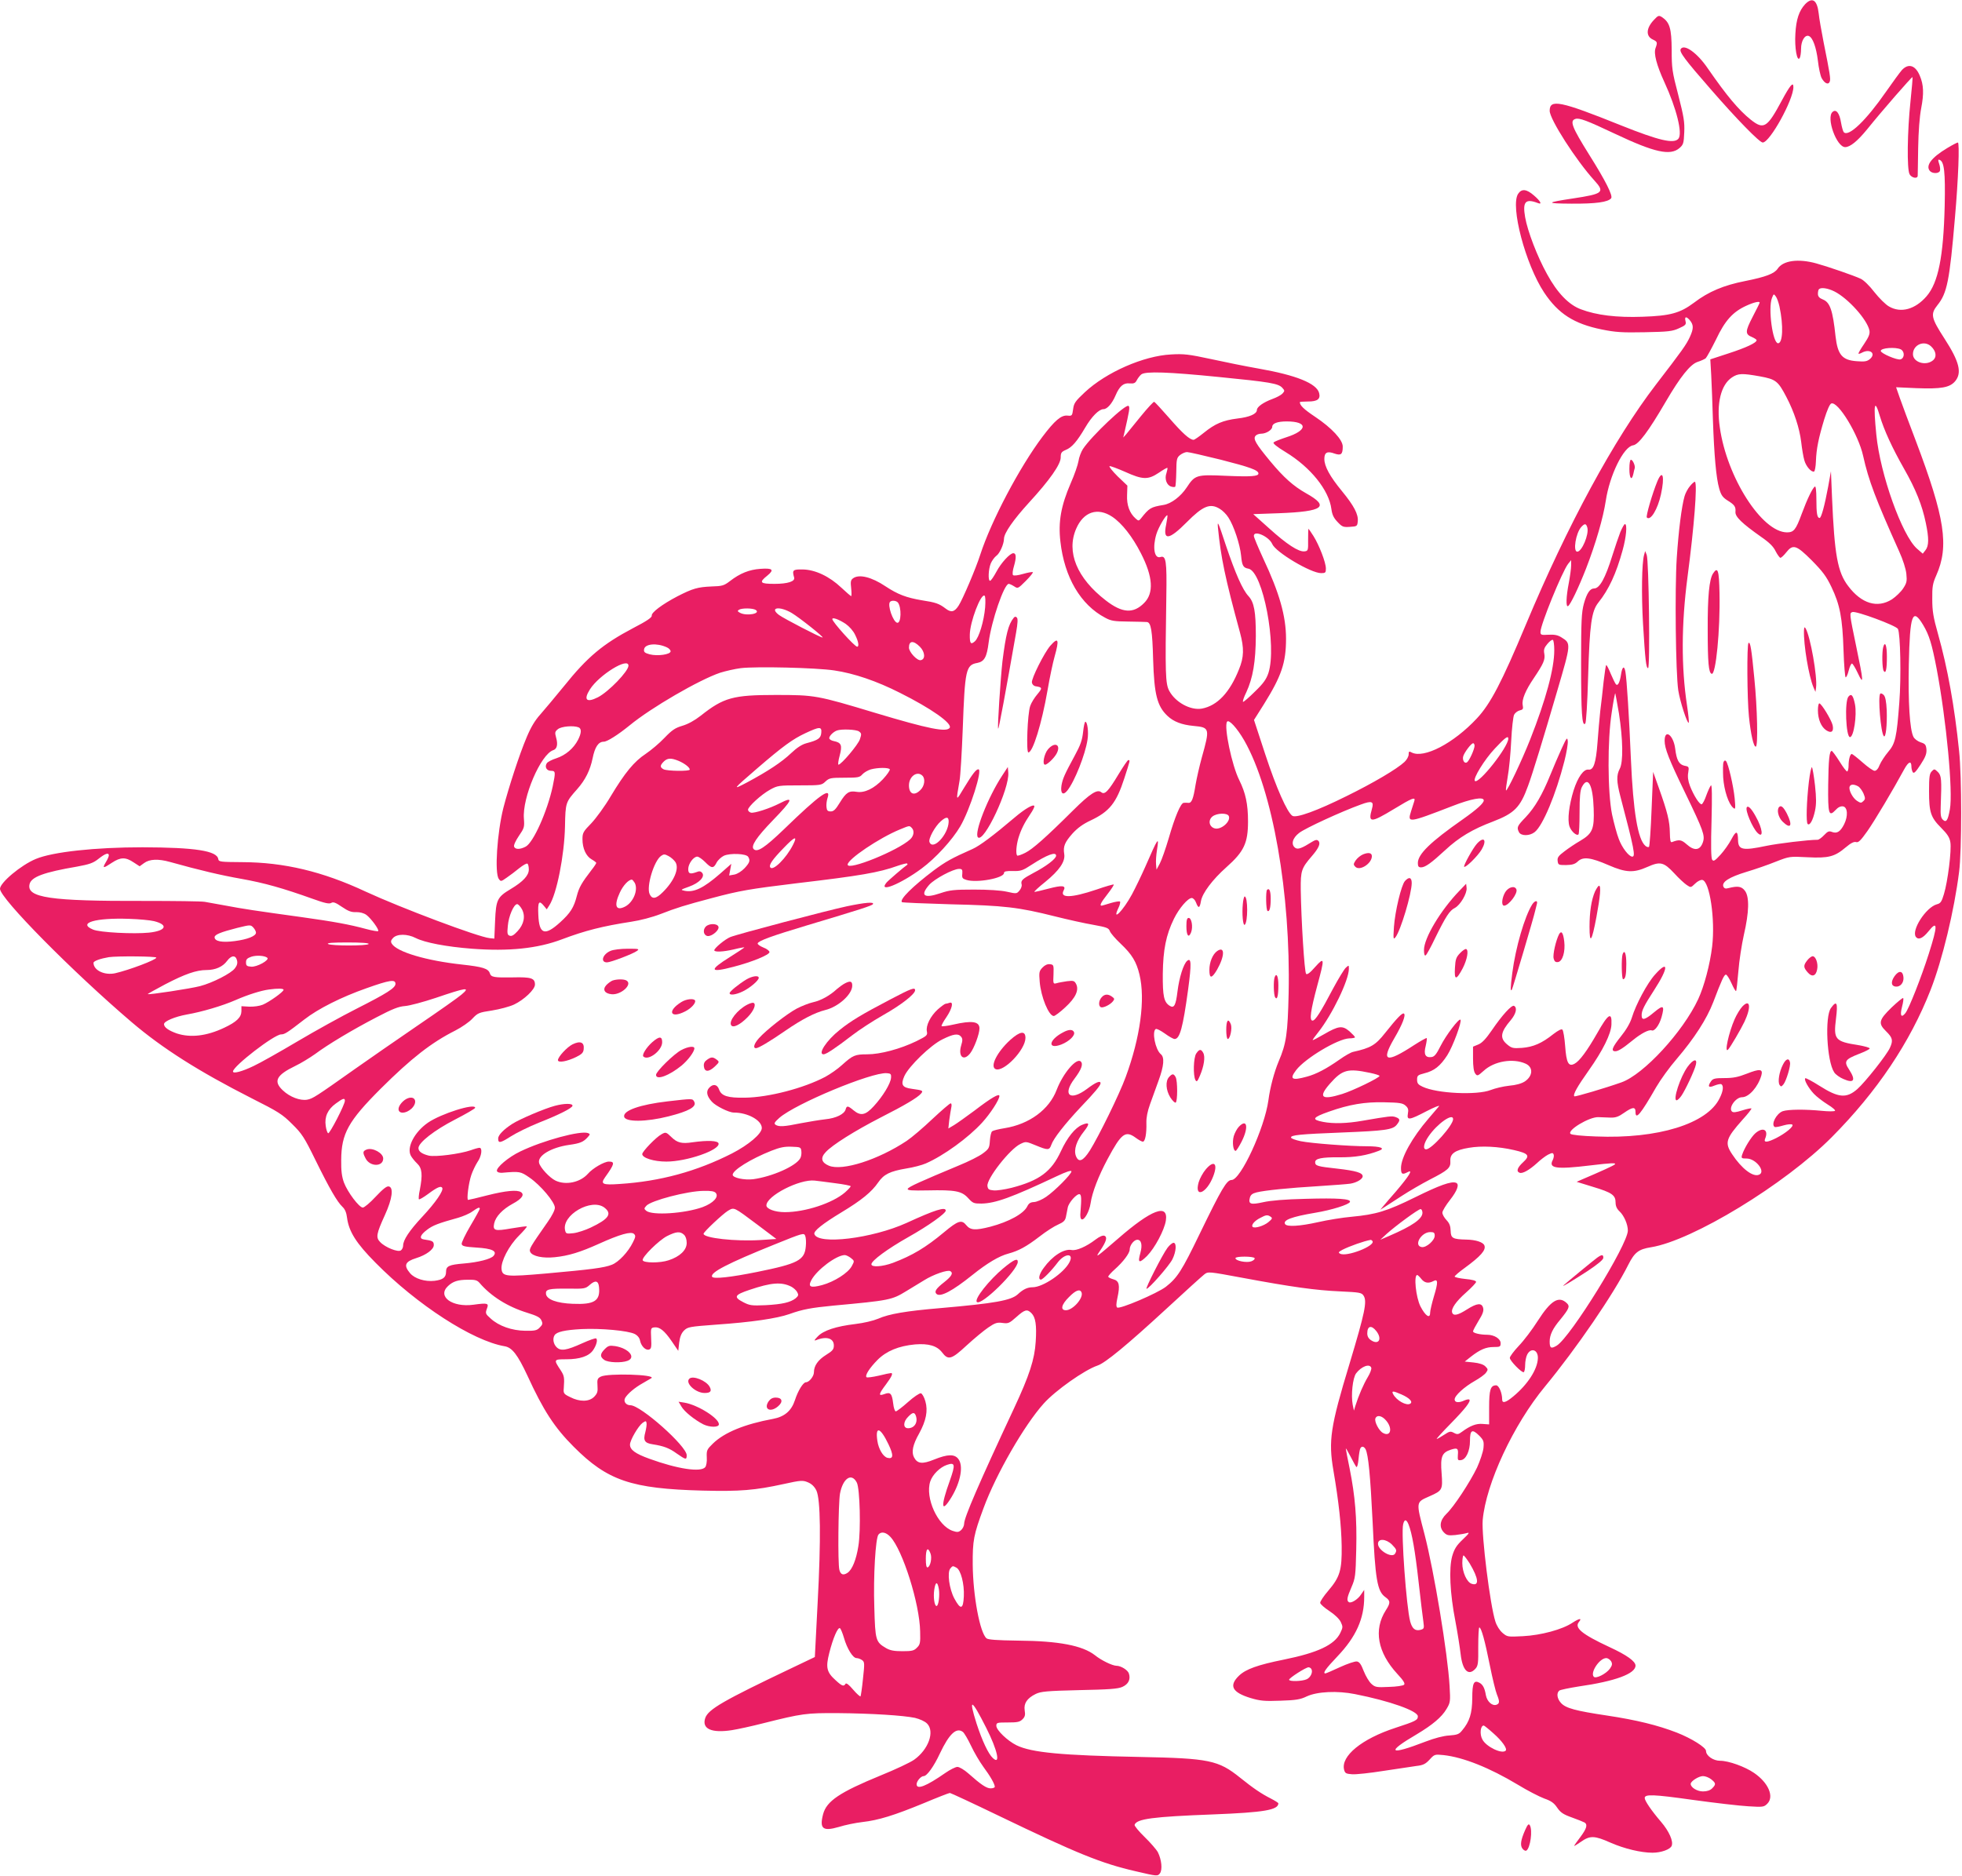 <?xml version="1.0" standalone="no"?>
<!DOCTYPE svg PUBLIC "-//W3C//DTD SVG 20010904//EN"
 "http://www.w3.org/TR/2001/REC-SVG-20010904/DTD/svg10.dtd">
<svg version="1.0" xmlns="http://www.w3.org/2000/svg"
 width="1280pt" height="1224pt" viewBox="0 0 1280 1224"
 preserveAspectRatio="xMidYMid meet">
<g transform="translate(0,1224) scale(0.1,-0.1)"
fill="#e91e63" stroke="none">
<path d="M11777 12213 c-40 -43 -59 -100 -64 -193 -6 -91 11 -186 28 -159 5 8
9 35 9 60 0 53 25 94 51 84 25 -10 48 -72 59 -162 5 -46 16 -96 24 -112 19
-35 44 -47 53 -24 7 17 2 49 -40 258 -14 72 -29 156 -32 188 -10 87 -41 108
-88 60z"/>
<path d="M10790 12110 c-51 -54 -54 -106 -7 -128 30 -14 31 -19 18 -55 -14
-35 7 -113 57 -222 80 -174 120 -336 92 -370 -29 -35 -125 -13 -375 87 -398
160 -465 173 -465 95 0 -55 172 -323 291 -454 71 -78 59 -88 -139 -118 -179
-27 -181 -33 -9 -34 159 -1 237 10 258 35 13 16 -36 114 -143 284 -113 181
-129 222 -90 234 25 8 72 -9 258 -97 258 -122 361 -145 421 -93 25 22 28 31
31 103 3 67 -3 102 -39 243 -40 152 -43 175 -43 295 -1 140 -13 179 -63 213
-21 13 -25 12 -53 -18z"/>
<path d="M10965 11920 c-11 -18 24 -66 198 -265 167 -192 316 -345 337 -345
46 0 200 278 200 362 0 38 -22 11 -75 -87 -96 -179 -118 -193 -202 -127 -80
64 -157 156 -281 335 -69 102 -155 163 -177 127z"/>
<path d="M12408 11783 c-14 -16 -60 -79 -104 -142 -129 -186 -243 -296 -275
-264 -5 5 -13 33 -18 62 -10 63 -32 91 -55 71 -44 -36 25 -230 82 -230 32 0
80 39 143 116 97 121 292 344 296 341 2 -2 -4 -73 -13 -158 -21 -196 -24 -445
-6 -476 13 -24 52 -32 53 -10 0 6 2 89 3 182 2 108 9 203 20 260 18 93 16 152
-9 210 -28 69 -74 84 -117 38z"/>
<path d="M12704 11274 c-102 -61 -143 -114 -114 -149 16 -19 59 -19 66 0 3 8
1 29 -5 46 -8 23 -8 30 2 26 31 -10 39 -78 34 -302 -8 -330 -42 -500 -118
-588 -74 -86 -168 -112 -245 -67 -22 12 -64 54 -95 93 -32 42 -70 79 -90 88
-45 21 -207 77 -289 100 -119 33 -218 19 -253 -35 -22 -32 -77 -53 -212 -80
-138 -27 -239 -69 -333 -141 -91 -68 -154 -86 -337 -92 -167 -6 -300 10 -402
49 -78 29 -153 106 -220 229 -64 115 -127 280 -143 371 -18 102 2 124 83 93
30 -12 18 12 -25 49 -49 43 -81 46 -104 11 -52 -80 48 -460 170 -644 92 -138
194 -204 376 -241 90 -18 131 -21 280 -18 155 3 181 6 224 26 43 19 48 25 42
47 -7 29 4 32 26 8 28 -32 28 -56 3 -111 -24 -52 -49 -87 -222 -312 -272 -354
-577 -917 -848 -1565 -158 -378 -231 -518 -320 -613 -152 -163 -346 -264 -426
-222 -16 9 -19 7 -19 -13 0 -13 -12 -35 -27 -49 -49 -46 -203 -137 -378 -223
-193 -96 -327 -144 -353 -129 -34 21 -105 181 -177 400 l-74 226 65 103 c114
183 144 270 144 427 0 147 -43 299 -149 524 -33 72 -61 138 -61 147 0 40 99
-4 120 -53 23 -54 252 -190 319 -190 28 0 31 3 31 30 0 40 -44 153 -81 212
-17 27 -32 48 -33 48 -1 0 -2 -33 -2 -72 1 -71 0 -73 -24 -76 -38 -4 -115 46
-230 150 l-104 93 169 6 c289 11 332 43 176 130 -83 47 -146 103 -234 209 -95
115 -113 146 -96 166 6 8 23 14 38 14 31 0 71 25 71 45 0 22 34 35 94 35 141
0 139 -59 -4 -104 -39 -13 -75 -27 -81 -33 -6 -6 20 -28 78 -63 163 -99 283
-248 299 -372 5 -37 15 -58 40 -84 30 -32 37 -35 81 -32 46 3 48 4 51 36 5 45
-25 102 -103 197 -79 96 -115 162 -115 210 0 43 19 53 67 35 42 -14 53 -5 53
46 0 44 -71 121 -180 194 -75 50 -100 75 -100 96 0 2 24 4 54 4 61 0 82 16 72
55 -16 63 -150 117 -396 160 -80 14 -219 42 -310 62 -144 31 -177 35 -260 30
-179 -9 -423 -116 -563 -247 -62 -58 -71 -71 -76 -110 -6 -43 -7 -45 -37 -42
-41 4 -83 -32 -163 -138 -149 -198 -334 -548 -406 -770 -29 -91 -115 -292
-141 -332 -27 -42 -49 -47 -85 -19 -42 32 -64 40 -156 54 -100 17 -156 38
-236 91 -91 61 -173 81 -212 52 -15 -11 -17 -22 -12 -65 3 -28 3 -51 0 -51 -3
0 -32 25 -64 55 -78 74 -171 118 -253 119 -64 1 -69 -4 -55 -53 7 -25 -42 -41
-128 -41 -95 0 -103 9 -48 53 48 39 37 51 -44 45 -73 -5 -133 -29 -199 -80
-39 -30 -51 -33 -120 -35 -91 -4 -122 -13 -222 -64 -101 -53 -171 -106 -168
-126 2 -12 -31 -35 -122 -82 -197 -104 -297 -187 -451 -379 -57 -70 -126 -152
-153 -183 -36 -40 -62 -83 -90 -150 -48 -113 -117 -326 -152 -461 -41 -164
-58 -425 -30 -463 13 -19 15 -18 52 8 22 15 59 43 82 62 24 19 48 33 53 29 5
-3 9 -20 9 -38 0 -39 -37 -79 -119 -128 -87 -52 -95 -70 -101 -206 l-5 -117
-30 3 c-74 7 -581 198 -810 304 -280 131 -532 191 -804 192 -143 1 -154 2
-157 20 -8 54 -150 76 -494 77 -309 0 -586 -30 -696 -76 -97 -40 -234 -155
-234 -195 0 -62 472 -540 860 -871 201 -171 436 -320 780 -495 175 -88 202
-105 266 -169 64 -63 79 -86 152 -235 92 -187 142 -273 176 -305 17 -16 26
-38 30 -71 12 -91 60 -167 186 -294 271 -275 635 -510 842 -545 49 -8 85 -55
149 -192 103 -225 176 -338 301 -463 221 -222 376 -275 843 -287 244 -6 341 2
528 43 113 25 125 25 158 11 24 -10 42 -27 55 -53 27 -57 31 -312 8 -738 l-18
-349 -155 -74 c-443 -211 -540 -267 -560 -324 -24 -71 41 -100 175 -79 38 6
130 26 204 45 255 64 280 67 485 66 222 -2 427 -15 504 -31 32 -8 64 -22 79
-37 52 -52 9 -170 -84 -236 -25 -18 -123 -64 -219 -103 -268 -110 -352 -167
-375 -252 -25 -96 -2 -114 102 -84 41 13 110 27 153 32 107 12 209 44 401 123
88 37 165 67 171 67 5 0 149 -67 319 -149 511 -246 667 -310 893 -362 141 -33
143 -33 158 -14 18 24 11 90 -13 138 -9 17 -48 62 -86 99 -38 37 -68 73 -66
80 13 39 118 53 513 68 332 13 424 29 425 72 0 4 -23 18 -50 32 -61 31 -113
66 -200 136 -142 114 -201 126 -655 135 -507 10 -704 28 -803 76 -59 29 -132
99 -132 127 0 21 5 22 75 22 63 0 78 3 96 21 16 16 19 28 14 58 -7 45 15 79
72 107 33 16 71 20 283 25 195 4 253 8 282 21 40 18 55 49 43 87 -7 23 -52 51
-82 51 -27 1 -98 35 -140 69 -81 63 -236 93 -500 95 -141 2 -196 6 -207 15
-43 36 -88 276 -90 481 -1 159 6 194 71 370 82 222 266 541 392 681 77 86 266
219 351 248 50 16 195 136 450 371 122 113 234 214 247 224 25 19 26 19 252
-23 317 -59 474 -81 634 -88 128 -6 140 -8 153 -28 24 -37 9 -109 -92 -445
-125 -411 -138 -502 -105 -695 35 -204 52 -362 54 -494 2 -157 -11 -202 -88
-292 -30 -35 -54 -71 -52 -79 1 -8 28 -32 60 -53 35 -23 64 -51 74 -71 15 -32
14 -36 -3 -72 -38 -78 -147 -129 -369 -174 -169 -34 -247 -62 -291 -104 -69
-66 -46 -110 76 -147 61 -18 89 -21 193 -17 101 3 131 8 172 28 69 32 200 38
315 15 228 -45 410 -110 410 -145 0 -25 -15 -32 -146 -75 -221 -72 -358 -185
-335 -274 6 -23 13 -26 52 -29 25 -2 117 8 205 22 87 13 184 28 214 32 45 5
60 13 87 42 31 34 33 35 91 29 128 -14 299 -82 484 -193 62 -38 140 -78 172
-90 46 -16 65 -30 85 -60 22 -32 40 -44 96 -64 39 -14 76 -29 83 -33 21 -14
13 -40 -28 -95 -22 -29 -40 -54 -40 -57 0 -3 20 10 45 27 58 41 88 40 191 -6
91 -40 200 -66 275 -66 57 0 116 22 125 45 12 30 -17 95 -69 156 -62 72 -107
138 -107 156 0 26 56 24 312 -12 145 -20 308 -39 364 -42 96 -6 102 -5 124 17
46 46 7 137 -87 201 -58 40 -165 79 -221 79 -45 0 -92 33 -92 64 0 23 -94 82
-191 120 -124 48 -262 82 -454 111 -207 31 -270 48 -301 82 -26 28 -31 65 -11
81 6 5 64 17 127 27 238 34 370 83 370 136 0 28 -57 69 -170 121 -180 84 -231
126 -199 164 22 27 3 24 -42 -5 -65 -44 -205 -82 -324 -88 -98 -5 -101 -5
-132 21 -19 16 -38 46 -47 74 -35 108 -91 560 -83 662 21 238 200 623 407 873
203 246 447 602 543 794 41 81 67 101 148 114 270 43 874 411 1179 718 296
298 511 619 645 961 77 197 154 517 186 770 18 138 18 625 0 790 -30 292 -75
541 -138 765 -30 106 -37 147 -37 225 -1 82 3 103 26 155 85 191 57 375 -134
880 -44 116 -91 241 -104 279 l-24 69 133 -6 c162 -6 217 4 252 45 46 55 28
128 -69 278 -88 136 -93 160 -46 219 63 78 79 160 114 571 22 250 31 490 19
490 -5 0 -36 -16 -69 -36z m-736 -936 c89 -45 213 -183 228 -254 4 -23 -3 -41
-35 -89 -22 -32 -39 -61 -36 -63 2 -2 12 1 23 7 53 28 94 -7 50 -43 -19 -15
-34 -17 -86 -13 -94 7 -123 42 -137 162 -18 170 -36 221 -81 240 -25 10 -34
20 -34 38 0 13 3 27 7 30 13 13 57 7 101 -15z m-359 -97 c27 -126 22 -241 -9
-241 -35 0 -66 228 -40 295 11 28 12 29 25 11 8 -10 18 -39 24 -65z m-129 24
c0 -3 -21 -45 -46 -93 -49 -95 -50 -113 -3 -132 16 -7 29 -16 29 -20 0 -17
-69 -49 -183 -86 l-119 -39 6 -105 c3 -58 8 -188 11 -290 8 -229 21 -379 41
-448 12 -42 22 -57 53 -77 47 -29 56 -41 53 -76 -2 -31 41 -73 167 -162 54
-37 81 -64 95 -94 12 -23 26 -42 31 -43 6 0 23 16 38 35 44 56 66 49 167 -52
71 -72 95 -104 128 -173 56 -117 72 -202 79 -412 3 -98 10 -178 14 -178 5 0
14 20 20 45 6 25 16 45 21 45 5 0 22 -28 38 -62 40 -86 38 -56 -10 173 -45
217 -45 218 -25 225 23 9 285 -88 297 -110 16 -30 22 -314 9 -481 -17 -226
-26 -268 -73 -322 -21 -25 -46 -63 -55 -84 -9 -25 -22 -39 -33 -39 -10 0 -45
25 -79 55 -34 30 -66 55 -70 55 -11 0 -21 -36 -21 -77 0 -17 -4 -34 -8 -37 -5
-3 -27 26 -51 65 -24 38 -47 69 -51 69 -15 0 -21 -58 -23 -224 -2 -187 4 -209
48 -162 16 18 33 26 48 24 31 -4 35 -63 8 -117 -25 -49 -47 -62 -79 -50 -20 8
-28 4 -52 -21 -15 -16 -34 -30 -42 -30 -61 0 -259 -24 -336 -40 -152 -32 -181
-26 -183 35 -1 65 -12 68 -43 9 -16 -31 -49 -77 -72 -102 -36 -39 -45 -45 -54
-32 -7 10 -9 92 -4 255 4 158 3 237 -4 230 -5 -5 -19 -35 -30 -65 -10 -30 -24
-56 -30 -58 -14 -4 -53 58 -77 120 -12 32 -16 60 -11 87 6 37 4 39 -24 44 -36
8 -52 36 -61 111 -11 89 -69 133 -69 52 0 -50 28 -122 134 -340 119 -246 130
-278 116 -321 -18 -55 -56 -60 -107 -14 -34 30 -48 32 -95 14 -10 -4 -13 10
-14 62 -1 74 -15 132 -72 292 l-37 104 -10 -241 c-5 -132 -13 -244 -17 -248
-4 -4 -15 -1 -23 6 -50 41 -80 223 -95 565 -12 284 -27 522 -36 572 -8 43 -21
33 -29 -21 -8 -51 -21 -75 -33 -61 -5 6 -20 36 -33 67 -13 32 -26 58 -30 58
-3 0 -10 -48 -17 -107 -6 -60 -16 -146 -22 -193 -5 -47 -13 -139 -18 -206 -10
-134 -26 -181 -59 -176 -31 4 -69 -48 -97 -136 -30 -98 -41 -191 -27 -234 11
-33 47 -65 59 -53 4 4 7 68 7 143 0 102 4 144 15 166 39 76 72 16 77 -139 5
-135 -7 -164 -88 -212 -30 -17 -76 -48 -102 -68 -40 -30 -48 -41 -45 -63 3
-26 6 -27 55 -27 41 1 58 6 77 24 34 32 84 26 201 -25 113 -49 163 -51 253
-11 83 37 106 32 175 -42 29 -32 66 -66 81 -76 27 -18 27 -18 55 9 16 16 37
26 47 24 48 -9 85 -259 64 -434 -14 -117 -52 -260 -91 -344 -99 -213 -356
-492 -501 -543 -98 -35 -303 -96 -307 -91 -11 10 19 63 94 169 92 130 146 239
148 300 4 86 -21 71 -94 -59 -64 -112 -114 -180 -146 -197 -40 -22 -54 4 -62
115 -4 53 -12 101 -18 107 -6 6 -26 -4 -59 -29 -75 -60 -131 -84 -204 -90 -60
-4 -68 -2 -98 23 -49 41 -43 80 25 159 33 40 43 79 21 92 -15 9 -78 -60 -146
-160 -38 -55 -63 -82 -88 -92 l-34 -14 0 -78 c0 -51 5 -85 14 -97 13 -18 16
-18 55 17 69 64 192 84 274 47 51 -23 48 -80 -5 -116 -22 -14 -57 -24 -103
-28 -38 -4 -92 -17 -120 -28 -89 -35 -352 -23 -445 22 -28 13 -35 22 -35 45 0
27 4 31 47 42 65 16 104 47 150 118 36 56 97 220 86 232 -10 10 -94 -101 -129
-170 -28 -56 -41 -72 -61 -74 -39 -5 -51 18 -37 72 6 26 9 49 7 52 -3 2 -39
-18 -81 -45 -185 -121 -220 -110 -131 43 54 92 77 153 63 162 -11 6 -44 -28
-122 -126 -63 -80 -93 -98 -209 -124 -15 -3 -55 -26 -90 -51 -84 -59 -152 -95
-213 -111 -98 -27 -114 -16 -69 43 59 77 271 204 346 207 21 0 38 4 38 7 0 4
-16 21 -36 39 -46 39 -70 37 -168 -20 -38 -22 -70 -39 -72 -37 -2 1 15 25 37
52 90 114 199 339 199 413 0 25 0 25 -20 7 -11 -10 -48 -71 -82 -134 -82 -156
-117 -211 -135 -211 -22 0 -13 65 31 229 49 180 48 190 -14 121 -33 -38 -52
-52 -59 -45 -11 11 -32 351 -35 550 -1 123 4 139 73 219 45 52 58 83 42 99 -9
9 -19 7 -39 -5 -68 -43 -93 -52 -110 -42 -32 21 -21 65 24 99 40 31 277 140
402 185 73 27 87 21 72 -30 -26 -91 -7 -91 143 0 120 73 143 82 134 53 -3 -10
-13 -40 -21 -66 -25 -79 -21 -79 269 33 123 48 205 63 205 37 0 -18 -44 -58
-136 -123 -213 -149 -294 -228 -294 -286 0 -22 5 -28 21 -28 27 0 66 28 157
112 90 84 179 137 312 187 140 54 178 92 229 233 29 78 99 307 191 622 90 307
90 307 28 346 -25 16 -46 20 -86 18 -48 -3 -52 -1 -52 19 0 46 141 392 180
443 l20 25 0 -35 c0 -19 -7 -70 -15 -113 -18 -92 -20 -161 -5 -152 16 10 68
119 117 244 64 165 112 332 129 443 25 167 116 353 178 362 36 5 99 89 214
286 94 161 159 242 206 258 22 7 46 18 54 24 7 7 37 62 67 122 59 125 110 181
198 221 50 23 87 31 87 20z m1118 -285 c34 -32 39 -70 12 -92 -47 -38 -130
-12 -130 41 0 61 73 93 118 51z m-197 -20 c26 -14 25 -57 -2 -65 -21 -7 -129
39 -129 55 0 20 97 27 131 10z m-4450 -180 c334 -33 389 -42 415 -71 16 -18
16 -20 1 -37 -9 -10 -39 -26 -67 -36 -57 -21 -100 -51 -100 -71 0 -26 -48 -47
-127 -56 -95 -12 -146 -34 -219 -93 -31 -25 -61 -46 -67 -46 -25 0 -71 41
-158 141 -50 57 -94 105 -99 107 -4 2 -43 -40 -87 -94 -43 -53 -86 -106 -96
-118 l-19 -21 6 25 c35 153 38 172 29 181 -17 17 -242 -196 -298 -281 -12 -19
-26 -55 -29 -79 -4 -24 -26 -89 -51 -145 -63 -146 -82 -251 -67 -380 26 -233
132 -413 292 -497 38 -21 60 -24 150 -25 58 -1 113 -2 122 -3 27 -2 36 -55 41
-246 7 -227 26 -303 94 -367 39 -37 93 -58 170 -65 106 -10 107 -15 53 -208
-15 -55 -33 -134 -40 -175 -15 -95 -26 -122 -48 -119 -9 1 -23 1 -30 0 -19 -2
-56 -88 -97 -230 -20 -68 -46 -142 -58 -165 l-22 -41 -3 35 c-2 20 1 61 6 93
15 94 8 84 -78 -113 -23 -52 -61 -131 -85 -176 -58 -107 -133 -183 -89 -90 10
19 14 39 11 43 -4 3 -31 -1 -61 -10 -29 -9 -56 -17 -59 -17 -15 0 -5 20 38 75
25 32 43 60 41 63 -3 2 -53 -12 -113 -33 -163 -55 -241 -57 -214 -6 18 33 -8
36 -99 12 -44 -12 -85 -21 -91 -21 -6 0 25 29 70 65 92 75 132 133 124 182 -8
50 3 76 54 134 34 37 69 62 118 85 123 58 168 114 220 275 39 121 39 119 26
119 -5 0 -33 -42 -64 -93 -66 -110 -90 -135 -112 -117 -26 22 -72 -7 -184
-118 -179 -178 -264 -253 -312 -277 -26 -13 -49 -21 -53 -18 -10 11 -6 66 8
114 17 56 39 99 78 157 16 23 28 47 26 52 -5 15 -62 -18 -130 -76 -138 -117
-226 -183 -273 -204 -138 -61 -176 -83 -252 -139 -139 -105 -226 -191 -209
-208 3 -3 146 -9 318 -14 349 -8 443 -19 681 -79 84 -21 196 -46 250 -55 87
-16 100 -20 108 -42 5 -13 36 -49 70 -81 74 -70 103 -118 123 -202 39 -162 5
-410 -90 -668 -41 -113 -177 -389 -234 -480 -45 -70 -73 -81 -91 -35 -15 40 4
99 52 159 41 52 37 64 -11 44 -46 -19 -97 -82 -139 -173 -61 -132 -140 -191
-321 -238 -44 -11 -97 -19 -117 -17 -32 3 -38 7 -41 29 -6 47 147 242 215 274
35 17 37 17 100 -9 80 -33 89 -33 102 4 14 41 87 134 190 244 93 97 131 143
131 157 0 20 -31 7 -89 -37 -110 -82 -162 -40 -81 67 45 60 58 95 41 112 -27
27 -115 -75 -157 -184 -49 -130 -179 -225 -340 -251 -38 -6 -74 -15 -81 -20
-7 -5 -13 -33 -15 -61 -3 -47 -6 -54 -45 -83 -23 -18 -95 -54 -159 -80 -249
-104 -328 -139 -332 -152 -3 -10 25 -12 130 -10 180 4 222 -4 264 -50 31 -34
37 -36 87 -36 92 2 195 39 490 178 63 30 97 41 97 32 0 -18 -108 -127 -165
-166 -26 -18 -61 -33 -79 -34 -23 -1 -34 -8 -44 -28 -23 -48 -120 -101 -241
-133 -98 -25 -130 -23 -157 10 -30 38 -54 30 -145 -46 -120 -100 -207 -152
-334 -200 -68 -25 -140 -30 -140 -9 0 23 104 100 242 178 130 73 243 154 243
172 0 27 -70 5 -255 -80 -225 -102 -579 -145 -602 -73 -7 19 53 67 177 142
131 79 197 133 240 196 36 52 76 72 183 90 45 7 102 22 127 33 115 50 277 167
368 267 53 58 112 149 112 173 0 19 -51 -10 -162 -95 -54 -40 -114 -83 -134
-95 l-37 -22 6 55 c4 30 10 66 13 81 4 17 2 28 -4 28 -6 0 -59 -46 -119 -102
-60 -57 -135 -121 -168 -143 -187 -124 -420 -198 -507 -162 -50 21 -57 51 -21
89 43 47 190 139 357 225 160 81 243 131 265 157 16 19 11 21 -61 31 -62 8
-73 27 -48 83 29 64 172 203 249 240 71 35 102 40 121 17 10 -12 11 -24 1 -56
-22 -73 15 -107 58 -53 26 33 61 127 61 163 0 46 -49 53 -171 25 -39 -9 -73
-13 -76 -10 -3 3 11 29 31 58 38 56 49 105 20 94 -9 -3 -20 -6 -25 -6 -5 0
-28 -17 -51 -37 -48 -44 -79 -106 -71 -144 5 -25 0 -29 -68 -63 -105 -51 -236
-86 -321 -86 -80 0 -94 -6 -164 -69 -28 -26 -77 -60 -110 -78 -140 -74 -369
-134 -524 -136 -112 -2 -154 11 -169 54 -12 34 -40 38 -65 10 -21 -23 -15 -54
18 -90 25 -28 111 -71 143 -71 92 0 183 -51 183 -101 0 -37 -86 -110 -195
-166 -230 -117 -468 -182 -732 -199 -112 -8 -127 -1 -96 43 63 88 66 103 25
103 -30 0 -105 -43 -137 -80 -50 -56 -144 -76 -211 -44 -38 18 -99 84 -107
115 -12 47 78 101 196 118 72 10 93 19 121 50 17 19 17 21 2 27 -48 18 -293
-48 -442 -120 -76 -36 -159 -106 -152 -128 3 -8 17 -12 34 -11 115 10 120 9
178 -31 73 -50 166 -161 166 -197 0 -16 -19 -53 -45 -90 -120 -172 -125 -180
-115 -200 15 -27 82 -41 159 -33 90 9 167 33 287 87 139 63 212 83 230 65 12
-11 11 -20 -7 -55 -30 -62 -93 -129 -137 -146 -49 -20 -137 -31 -427 -57 -263
-23 -288 -21 -293 29 -5 50 48 152 113 217 31 31 54 58 52 61 -3 2 -48 -4
-101 -13 -108 -19 -122 -15 -112 33 10 45 55 92 121 128 60 32 79 60 53 76
-25 16 -99 9 -218 -21 -65 -17 -122 -30 -126 -30 -11 0 3 111 21 163 9 26 27
64 40 84 27 38 34 93 13 93 -7 0 -33 -7 -57 -16 -70 -24 -230 -45 -274 -35
-44 11 -67 27 -67 49 0 36 104 117 238 186 72 37 132 72 132 77 0 32 -222 -38
-308 -97 -88 -61 -140 -161 -112 -215 7 -13 25 -36 41 -51 33 -31 37 -73 18
-172 -7 -31 -9 -59 -6 -62 3 -3 29 12 59 34 60 45 85 55 93 41 11 -17 -43 -96
-130 -189 -85 -91 -125 -152 -125 -188 0 -11 -6 -25 -14 -31 -18 -15 -103 19
-136 54 -29 30 -25 53 31 176 49 107 58 181 25 187 -13 3 -39 -18 -85 -67 -36
-39 -74 -71 -84 -71 -24 0 -99 100 -123 163 -14 39 -19 76 -18 147 1 173 46
254 258 466 200 199 331 301 486 379 41 21 92 56 112 78 35 37 42 40 128 53
50 8 114 25 144 39 65 31 136 98 136 130 0 42 -24 50 -144 47 -122 -2 -142 1
-150 26 -10 32 -47 43 -184 58 -230 25 -423 82 -456 136 -8 13 -6 22 8 37 26
28 93 28 148 0 59 -30 199 -57 368 -70 238 -18 426 1 585 61 153 58 270 87
452 115 60 9 137 29 194 51 100 39 157 57 335 104 180 48 245 59 549 96 416
49 539 70 661 114 32 11 60 18 62 15 3 -3 3 -6 1 -8 -20 -13 -127 -105 -136
-117 -56 -69 91 -10 229 92 91 67 201 187 253 276 63 108 147 372 118 372 -15
0 -37 -28 -93 -120 -55 -92 -54 -94 -30 45 6 33 15 186 21 340 14 384 20 416
95 429 46 9 62 38 74 134 18 140 101 382 131 382 5 0 21 -7 35 -16 24 -16 25
-16 76 35 28 28 49 54 46 57 -3 3 -32 -2 -63 -11 -34 -10 -61 -13 -66 -8 -5 5
-3 30 7 62 15 53 14 81 -5 81 -22 0 -80 -63 -110 -120 -18 -33 -36 -60 -42
-60 -14 0 -11 76 5 114 8 18 24 40 36 49 22 15 49 75 50 111 0 37 61 124 162
235 137 149 208 251 208 296 0 30 5 37 33 49 40 16 74 56 127 146 42 72 90
120 119 120 24 0 56 36 79 90 26 61 52 83 93 78 27 -2 36 2 46 22 7 13 20 30
29 37 28 21 175 16 505 -17z m3531 4 c104 -19 118 -31 172 -134 51 -97 86
-204 97 -295 5 -44 14 -97 20 -117 10 -40 46 -81 64 -75 5 2 11 33 12 68 3 81
17 149 54 272 19 61 36 100 46 104 44 17 178 -204 208 -342 36 -162 82 -282
235 -623 25 -55 44 -115 47 -147 5 -48 2 -60 -21 -95 -15 -23 -48 -54 -73 -71
-95 -60 -199 -28 -285 86 -70 91 -90 205 -106 580 l-7 170 -18 -100 c-23 -124
-45 -205 -56 -205 -16 0 -21 30 -21 121 0 59 -4 88 -10 84 -15 -10 -49 -79
-86 -179 -38 -104 -52 -120 -96 -120 -163 1 -392 358 -438 685 -23 156 7 278
79 326 41 27 65 28 183 7z m782 -259 c28 -93 81 -208 157 -342 77 -135 119
-239 143 -356 21 -100 20 -149 -2 -177 l-18 -23 -38 33 c-97 86 -240 485 -265
744 -20 201 -12 240 23 121z m-4299 -285 c188 -48 245 -68 245 -90 0 -18 -46
-22 -210 -15 -195 9 -204 6 -258 -76 -39 -59 -101 -106 -151 -114 -84 -14 -93
-19 -149 -90 -13 -15 -15 -15 -34 2 -39 35 -58 87 -55 152 l2 62 -64 61 c-34
34 -58 64 -52 66 5 2 51 -15 101 -37 115 -52 150 -53 220 -6 29 20 54 34 56
32 2 -2 -1 -17 -6 -34 -14 -37 1 -79 30 -88 12 -4 24 -4 27 -1 3 3 6 46 7 96
1 84 3 93 25 111 13 10 33 19 45 19 12 0 112 -23 221 -50z m-8 -320 c18 -10
44 -36 57 -57 35 -53 76 -176 83 -250 6 -65 14 -78 48 -84 94 -18 187 -506
130 -681 -14 -41 -33 -68 -87 -120 -38 -38 -73 -68 -78 -68 -5 0 4 29 21 63
43 93 61 199 62 367 0 158 -11 220 -48 260 -39 42 -85 147 -147 330 -51 155
-57 168 -52 115 19 -193 46 -325 144 -684 27 -101 26 -159 -7 -239 -60 -151
-141 -237 -242 -256 -74 -13 -173 41 -213 116 -25 47 -27 111 -19 614 4 235
-2 271 -39 259 -39 -12 -52 62 -26 149 13 44 64 131 72 123 2 -2 -2 -29 -8
-60 -23 -107 18 -102 134 15 106 107 153 126 215 88z m-701 -52 c64 -43 132
-130 187 -238 79 -153 86 -261 21 -325 -70 -71 -143 -66 -250 17 -188 145
-259 316 -193 468 48 111 140 141 235 78z m3100 -72 c11 -44 -36 -156 -66
-156 -29 0 -10 121 26 161 23 25 32 24 40 -5z m-3929 -520 c-8 -90 -40 -197
-67 -221 -27 -24 -34 -14 -33 44 1 83 72 269 96 254 6 -3 7 -35 4 -77z m-569
32 c24 -31 22 -135 -4 -132 -27 3 -67 118 -47 137 11 11 40 8 51 -5z m-928
-48 c37 -24 -59 -42 -102 -19 -17 9 -18 13 -7 20 19 12 90 11 109 -1z m235
-20 c49 -29 214 -160 201 -160 -14 0 -253 124 -284 147 -65 49 3 60 83 13z
m7382 -79 c39 -66 56 -120 88 -287 63 -335 107 -798 86 -915 -13 -73 -24 -90
-47 -67 -12 12 -15 32 -13 84 7 180 5 202 -18 226 -22 21 -24 22 -40 5 -15
-15 -18 -36 -18 -130 0 -138 11 -171 79 -239 41 -41 55 -63 60 -94 9 -50 -17
-258 -42 -339 -15 -50 -22 -60 -46 -66 -72 -20 -170 -173 -136 -214 17 -20 45
-7 80 36 62 78 63 42 3 -146 -48 -151 -130 -360 -153 -387 -27 -33 -36 -15
-21 43 7 27 11 53 7 56 -3 3 -37 -25 -76 -62 -83 -81 -88 -103 -36 -154 43
-42 48 -60 26 -108 -20 -46 -162 -225 -213 -270 -71 -62 -123 -57 -246 21 -47
30 -89 52 -93 50 -12 -7 20 -64 56 -102 17 -18 57 -49 89 -69 33 -20 54 -39
48 -42 -6 -4 -43 -4 -83 0 -110 11 -221 10 -257 -2 -42 -15 -79 -87 -53 -103
5 -3 30 2 57 10 28 8 53 10 58 5 11 -11 -42 -55 -104 -87 -58 -29 -84 -32 -74
-6 25 58 -11 81 -62 38 -28 -24 -74 -99 -88 -143 -6 -21 -3 -23 30 -23 61 0
128 -88 80 -106 -40 -16 -113 41 -174 133 -51 76 -42 103 68 227 34 37 60 70
57 73 -2 2 -29 -3 -60 -13 -41 -13 -59 -15 -67 -7 -24 24 25 93 66 93 45 0
104 67 126 142 12 43 -10 45 -94 12 -56 -22 -88 -29 -145 -29 -61 0 -76 -3
-88 -19 -26 -36 -18 -47 21 -30 20 8 40 12 45 9 16 -10 12 -46 -11 -91 -80
-167 -403 -267 -808 -250 -90 3 -159 10 -165 17 -24 23 122 111 181 109 21 -1
57 -2 80 -3 33 -1 53 6 88 31 56 39 75 41 75 6 0 -55 33 -16 135 162 28 48 87
130 133 183 116 136 196 260 239 371 55 145 71 180 83 180 6 0 22 -25 36 -56
14 -31 27 -54 30 -51 3 2 9 60 15 128 5 68 22 176 36 239 34 147 37 247 7 287
-22 29 -46 33 -106 18 -21 -6 -29 -3 -35 10 -11 30 38 61 149 95 57 17 144 47
193 67 90 35 90 35 207 29 137 -7 177 3 250 65 33 28 54 38 67 34 15 -5 30 10
74 72 49 70 168 270 240 403 28 51 47 58 47 17 0 -12 4 -28 9 -36 7 -11 19 1
51 50 32 49 40 71 38 99 -3 30 -8 37 -38 46 -20 7 -40 22 -47 36 -24 48 -35
227 -30 473 7 327 24 373 94 256z m-7030 8 c24 -17 50 -46 62 -72 22 -44 27
-77 13 -77 -16 0 -162 162 -162 180 0 14 43 -2 87 -31z m4623 -172 c0 -121
-55 -323 -157 -582 -55 -139 -151 -341 -158 -333 -2 2 3 42 11 88 9 47 19 153
23 235 4 83 13 160 19 171 6 12 23 25 36 28 22 5 25 10 20 35 -7 35 18 96 74
178 61 91 74 119 67 157 -5 26 -1 39 20 64 15 18 31 30 36 26 5 -3 9 -33 9
-67z m-4139 23 c34 -34 38 -82 6 -88 -23 -5 -77 53 -77 82 0 46 29 48 71 6z
m-1651 -4 c14 -6 25 -18 25 -26 0 -21 -85 -33 -136 -20 -33 9 -40 15 -37 33 5
36 83 43 148 13z m-250 -120 c0 -36 -129 -170 -199 -206 -75 -38 -96 -17 -52
52 60 94 251 212 251 154z m1343 -31 c129 -19 276 -69 428 -146 202 -101 342
-199 325 -228 -20 -31 -136 -8 -486 97 -381 115 -394 117 -650 117 -278 0
-339 -17 -488 -135 -41 -32 -83 -55 -120 -66 -47 -14 -67 -27 -117 -79 -33
-35 -88 -81 -122 -104 -76 -50 -136 -123 -228 -276 -38 -65 -96 -144 -127
-177 -53 -54 -58 -63 -58 -104 0 -60 23 -111 60 -132 16 -9 30 -20 30 -23 0
-3 -13 -24 -30 -45 -66 -86 -82 -114 -97 -171 -19 -75 -42 -111 -108 -171
-101 -92 -138 -80 -143 48 -4 86 4 99 37 58 l18 -22 16 25 c49 74 99 328 103
517 3 156 4 157 80 243 53 60 84 123 100 200 15 75 38 109 73 109 22 0 93 45
168 106 142 117 455 298 591 344 35 11 96 25 135 30 100 12 491 3 610 -15z
m5119 -281 c26 -168 29 -317 5 -361 -22 -42 -21 -83 4 -179 91 -346 100 -394
78 -394 -22 0 -67 58 -88 115 -13 33 -32 105 -44 160 -29 143 -31 485 -2 667
10 70 21 126 23 124 1 -2 12 -62 24 -132z m-2444 -177 c185 -325 303 -998 289
-1649 -6 -264 -15 -327 -65 -444 -29 -69 -56 -170 -67 -254 -25 -182 -181
-520 -240 -520 -32 0 -65 -56 -209 -353 -116 -240 -145 -285 -220 -344 -56
-43 -304 -149 -318 -135 -7 7 -6 26 2 63 18 82 12 111 -27 121 -18 5 -33 13
-33 17 0 5 19 27 43 48 55 49 97 105 97 129 0 28 28 64 50 64 26 0 34 -34 20
-85 -19 -67 -9 -72 43 -21 51 52 113 168 123 231 17 114 -94 72 -311 -117
-146 -126 -154 -132 -117 -78 40 59 48 88 27 96 -10 4 -32 -5 -58 -25 -60 -46
-125 -74 -156 -68 -50 10 -126 -39 -182 -117 -30 -40 -38 -76 -18 -76 12 0 69
58 108 110 47 63 110 65 78 3 -36 -70 -173 -163 -240 -163 -34 0 -63 -14 -97
-46 -44 -40 -149 -59 -504 -90 -225 -19 -336 -38 -406 -69 -34 -14 -93 -28
-150 -35 -126 -15 -209 -42 -246 -82 -23 -24 -25 -29 -9 -23 67 27 115 12 115
-35 0 -25 -8 -35 -50 -61 -53 -33 -80 -71 -80 -114 0 -26 -31 -65 -52 -65 -18
0 -52 -55 -72 -117 -23 -70 -68 -108 -143 -122 -184 -34 -317 -88 -392 -161
-39 -38 -42 -44 -40 -90 2 -28 -3 -55 -10 -64 -29 -35 -181 -12 -365 55 -91
33 -126 58 -126 92 0 29 54 121 82 142 21 14 23 14 26 -1 2 -9 -2 -36 -8 -60
-15 -54 -5 -71 49 -79 71 -11 108 -25 156 -60 59 -41 65 -43 65 -11 0 59 -300
326 -367 326 -29 0 -47 24 -35 47 16 28 63 68 117 98 28 16 52 30 55 32 30 24
-284 33 -330 10 -22 -11 -25 -18 -22 -60 3 -39 -1 -50 -22 -72 -33 -33 -94
-34 -156 -2 -42 20 -45 25 -42 57 5 73 3 82 -20 118 -47 71 -47 72 37 72 87 0
147 20 174 59 22 32 32 69 20 77 -5 3 -45 -11 -89 -31 -106 -48 -142 -53 -169
-26 -21 21 -27 56 -13 78 14 22 66 34 176 40 127 6 303 -10 347 -32 19 -10 32
-26 35 -45 8 -36 38 -65 60 -56 13 5 15 18 12 74 -3 64 -2 67 20 70 34 5 66
-20 114 -90 l43 -63 6 54 c5 38 14 61 32 79 24 23 35 25 209 38 231 16 395 40
478 69 86 31 142 41 285 55 370 34 383 37 478 95 31 19 83 51 115 70 60 38
155 71 172 60 20 -12 9 -33 -39 -71 -54 -42 -67 -62 -52 -77 24 -24 103 17
236 124 95 76 173 123 235 139 66 18 116 45 202 111 42 33 97 68 121 78 36 16
46 26 51 50 3 17 9 45 12 61 6 33 60 93 78 87 11 -4 12 -30 5 -116 -3 -28 0
-45 8 -48 18 -6 50 52 58 105 10 70 51 177 111 289 90 168 116 188 184 138 19
-14 39 -25 46 -25 15 0 25 53 23 122 -1 35 7 76 24 123 14 39 39 108 56 155
35 96 39 151 14 171 -36 30 -59 148 -33 164 6 4 32 -10 59 -29 27 -20 56 -36
64 -36 34 0 54 73 88 321 23 171 21 212 -6 189 -24 -20 -52 -110 -63 -199 -11
-91 -22 -112 -50 -95 -39 24 -47 63 -46 209 2 157 21 254 73 360 34 69 91 135
116 135 9 0 22 -13 28 -30 15 -40 24 -38 32 10 9 52 75 140 166 221 115 102
141 158 141 299 0 114 -16 186 -57 269 -48 95 -101 348 -80 381 11 19 66 -41
113 -123z m-4344 87 c21 -8 20 -37 -3 -82 -29 -56 -81 -100 -141 -120 -29 -9
-58 -24 -63 -33 -15 -24 -1 -49 28 -49 30 0 30 -8 11 -101 -35 -163 -127 -369
-177 -394 -36 -19 -68 -19 -75 0 -4 9 10 39 31 70 35 51 37 57 33 112 -12 137
110 422 192 448 24 8 31 37 18 82 -9 33 -8 39 12 55 22 18 100 25 134 12z
m1584 -36 c-3 -36 -21 -48 -97 -68 -30 -8 -62 -29 -100 -65 -62 -59 -152 -118
-286 -190 -101 -53 -97 -49 65 91 168 145 232 191 313 229 94 44 109 45 105 3z
m246 9 c17 -12 17 -18 6 -51 -11 -35 -122 -166 -140 -166 -4 0 -1 27 8 59 18
68 11 85 -38 95 -17 3 -30 12 -30 19 0 15 26 41 50 50 30 11 126 7 144 -6z
m4236 -47 c0 -55 -194 -300 -218 -276 -14 15 63 140 130 211 67 72 88 87 88
65z m-220 -47 c-1 -24 -35 -99 -50 -108 -16 -10 -31 15 -24 40 8 26 52 85 65
85 5 0 9 -8 9 -17z m-5193 -98 c40 -17 73 -43 73 -57 0 -12 -148 -10 -171 2
-24 13 -24 25 1 50 24 24 48 25 97 5z m1378 -55 c3 -5 -17 -35 -45 -65 -58
-61 -120 -91 -172 -82 -49 8 -68 -4 -108 -69 -28 -46 -41 -59 -60 -59 -20 0
-26 6 -28 28 -2 16 1 41 6 57 28 80 -49 26 -283 -201 -127 -122 -175 -153
-198 -130 -20 20 18 77 125 188 130 134 140 160 45 111 -66 -34 -166 -66 -188
-61 -10 3 -19 11 -19 19 0 20 86 99 144 131 49 27 56 28 193 28 137 0 143 1
168 25 25 23 34 25 125 25 88 0 99 2 116 22 11 12 35 26 54 32 47 13 117 13
125 1z m213 -42 c20 -20 14 -67 -13 -93 -40 -41 -75 -27 -75 30 0 59 54 97 88
63z m6104 -69 c11 -6 26 -27 35 -46 13 -32 13 -38 -1 -51 -13 -13 -18 -13 -41
2 -29 19 -56 72 -48 93 6 16 27 17 55 2z m-4105 -195 c13 -35 -50 -90 -91 -80
-37 9 -47 53 -16 78 29 23 98 25 107 2z m-1828 -37 c-3 -84 -103 -190 -125
-132 -9 21 36 103 74 136 36 32 52 30 51 -4z m-241 -39 c19 -19 14 -53 -10
-75 -80 -74 -408 -207 -408 -165 0 35 206 174 340 229 65 27 63 26 78 11z
m-774 -110 c-44 -88 -132 -175 -149 -148 -10 16 14 51 89 128 71 74 91 81 60
20z m-4464 -70 c0 -7 -9 -28 -20 -45 -24 -41 -17 -41 40 -3 56 37 89 38 141 3
l40 -26 29 21 c35 26 92 29 170 7 193 -54 334 -87 465 -110 151 -27 271 -61
464 -130 80 -29 109 -35 122 -27 13 8 28 3 70 -26 41 -28 63 -36 93 -34 25 0
49 -6 66 -18 30 -22 86 -98 77 -106 -3 -3 -38 3 -79 14 -107 29 -210 48 -418
77 -305 42 -390 55 -495 75 -55 10 -118 21 -139 25 -22 4 -200 6 -396 6 -614
-2 -769 21 -747 110 12 47 93 77 310 114 81 15 105 23 140 51 44 35 67 42 67
22z m3696 -43 c27 -41 -7 -123 -82 -197 -44 -44 -70 -48 -86 -12 -22 48 28
216 75 249 17 12 24 12 48 -1 16 -8 36 -26 45 -39z m475 34 c15 -24 10 -38
-23 -74 -20 -21 -47 -38 -67 -42 l-34 -6 7 38 7 38 -75 -66 c-106 -92 -168
-122 -229 -110 -29 6 -28 7 28 27 67 24 106 65 86 90 -9 11 -19 13 -37 5 -42
-15 -54 -11 -54 20 0 34 34 81 59 81 9 0 32 -16 51 -35 42 -43 55 -44 75 -4 9
17 31 37 48 45 40 18 145 14 158 -7z m2009 7 c0 -20 -66 -70 -147 -112 -73
-39 -85 -50 -78 -75 3 -9 -3 -27 -13 -39 -19 -23 -20 -23 -83 -9 -40 9 -121
14 -214 14 -132 0 -159 -3 -221 -24 -107 -36 -133 -15 -72 55 35 39 156 104
195 104 20 0 23 -5 21 -32 -3 -27 1 -32 27 -40 69 -21 245 12 245 45 0 11 14
14 58 13 52 -1 64 3 122 41 102 66 160 87 160 59z m-2749 -177 c24 -46 -9
-127 -63 -155 -61 -31 -74 6 -34 92 21 46 57 84 78 84 4 0 12 -10 19 -21z
m-736 -172 c24 -45 14 -98 -29 -144 -24 -26 -38 -34 -51 -29 -15 5 -17 15 -12
64 5 63 39 142 61 142 7 0 21 -15 31 -33z m-2400 -78 c96 -24 79 -63 -33 -75
-100 -10 -321 1 -365 20 -103 43 15 78 236 70 65 -2 138 -9 162 -15z m665 -75
c0 -22 -54 -44 -138 -55 -82 -11 -132 -2 -132 25 0 17 38 33 148 61 86 21 87
21 105 2 9 -10 17 -25 17 -33z m735 -74 c-8 -13 -245 -13 -265 0 -10 7 32 10
128 10 93 0 141 -4 137 -10z m-661 -90 c16 -15 -69 -62 -106 -58 -28 2 -33 7
-33 28 0 20 7 27 35 37 35 11 87 7 104 -7z m-724 1 c0 -14 -177 -81 -269 -102
-69 -15 -141 19 -141 68 0 12 46 28 100 37 53 8 310 6 310 -3z m526 -17 c5
-18 1 -34 -13 -52 -23 -33 -147 -96 -228 -117 -61 -16 -335 -58 -341 -52 -2 1
50 30 114 64 129 67 203 93 269 93 58 0 106 21 134 59 28 38 56 40 65 5z
m1034 -154 c0 -27 -56 -62 -255 -163 -93 -47 -267 -143 -385 -213 -118 -70
-246 -142 -285 -160 -77 -37 -135 -52 -135 -36 0 34 269 242 314 242 23 0 40
11 151 97 91 71 243 147 405 204 152 54 190 60 190 29z m-730 -39 c0 -13 -91
-78 -135 -97 -22 -9 -59 -14 -89 -13 l-51 3 0 -33 c-1 -40 -32 -70 -113 -108
-114 -54 -219 -66 -308 -37 -54 19 -84 40 -84 61 0 19 72 49 150 63 97 17 230
56 317 94 80 35 165 62 218 69 58 8 95 7 95 -2z m1160 -32 c-19 -17 -147 -107
-285 -201 -137 -94 -321 -221 -407 -282 -260 -184 -277 -195 -314 -202 -45 -8
-113 17 -159 61 -63 59 -43 99 81 159 38 18 96 54 130 78 83 62 243 158 401
240 105 55 144 70 185 73 29 2 119 26 200 53 203 69 230 73 168 21z m5928
-510 c34 -7 62 -16 62 -20 0 -12 -173 -96 -244 -118 -135 -42 -158 -22 -80 67
81 92 116 102 262 71z m-3125 -33 c-3 -37 -53 -120 -113 -185 -54 -59 -85 -65
-132 -26 -36 30 -44 31 -51 6 -8 -31 -62 -58 -133 -65 -36 -4 -108 -16 -161
-26 -107 -22 -141 -24 -163 -10 -12 9 -8 16 24 45 104 92 602 299 701 292 26
-2 30 -5 28 -31z m-3563 -149 c0 -25 -100 -218 -109 -212 -6 3 -13 25 -16 48
-9 59 13 108 66 146 46 34 59 38 59 18z m6920 -32 c17 -15 20 -26 15 -52 -8
-46 9 -43 122 16 51 26 87 41 81 32 -7 -9 -38 -45 -69 -81 -106 -123 -179
-254 -179 -322 0 -40 8 -45 41 -28 41 23 16 -19 -74 -125 -34 -38 -70 -81 -81
-94 l-21 -25 26 16 c14 9 65 42 114 74 49 32 132 80 184 107 119 61 136 76
133 121 -3 47 30 71 121 86 82 14 191 9 295 -15 95 -22 106 -36 59 -79 -38
-35 -47 -60 -23 -69 19 -7 62 17 112 62 23 22 56 47 73 56 27 13 32 14 37 1 3
-8 0 -24 -6 -36 -29 -54 22 -62 245 -35 141 17 173 18 159 6 -8 -8 -92 -46
-214 -98 l-34 -15 107 -33 c123 -37 147 -54 147 -102 0 -23 8 -41 25 -57 30
-28 55 -85 55 -126 0 -91 -374 -696 -464 -751 -37 -22 -46 -17 -46 27 0 43 20
85 70 144 55 68 63 85 44 104 -53 53 -105 22 -191 -112 -36 -57 -92 -131 -125
-165 -32 -34 -58 -69 -58 -78 0 -19 80 -100 91 -93 5 3 9 24 9 47 0 23 6 53
13 67 24 48 72 33 70 -23 -2 -72 -66 -171 -160 -249 -49 -41 -73 -48 -73 -20
0 42 -21 92 -39 92 -37 0 -46 -28 -46 -144 l0 -111 -42 3 c-42 4 -82 -12 -135
-51 -24 -18 -31 -19 -53 -7 -22 12 -29 10 -64 -13 -23 -15 -44 -27 -48 -27 -4
0 36 44 89 98 98 100 135 148 124 159 -3 3 -17 1 -31 -5 -38 -18 -65 -15 -65
6 0 25 63 82 132 121 32 18 65 42 73 54 14 19 13 23 -4 40 -12 13 -40 22 -77
26 l-58 6 39 31 c60 47 99 64 150 64 41 0 45 2 45 25 0 29 -42 55 -88 55 -45
0 -92 11 -92 22 0 6 16 36 36 69 27 43 35 65 30 84 -9 35 -40 32 -106 -10 -58
-37 -87 -44 -96 -21 -9 25 24 73 91 132 36 32 65 63 65 69 0 8 -26 15 -70 19
-38 4 -70 11 -70 16 0 4 28 29 63 54 108 79 143 119 131 149 -8 21 -56 37
-118 38 -88 2 -101 9 -102 57 -1 32 -8 50 -27 70 -15 16 -27 37 -27 49 0 11
23 49 50 83 48 61 63 104 38 112 -31 11 -108 -17 -264 -94 -186 -92 -257 -113
-416 -128 -58 -5 -157 -21 -218 -35 -121 -27 -204 -32 -216 -13 -16 26 42 48
196 74 109 18 222 54 227 71 7 20 -78 26 -290 20 -133 -3 -227 -11 -276 -22
-81 -18 -98 -13 -87 29 5 19 16 28 44 35 52 13 207 29 407 41 94 6 186 13 205
16 42 7 80 30 80 48 0 23 -43 36 -166 50 -128 14 -144 18 -144 42 0 24 42 33
156 32 103 -1 181 12 261 43 43 16 9 29 -79 29 -113 0 -364 19 -432 33 -33 7
-61 17 -63 23 -6 17 56 23 337 34 276 11 326 18 352 50 24 30 23 39 -6 50 -25
9 -40 7 -220 -24 -97 -17 -187 -20 -254 -7 -78 15 -70 29 38 67 133 47 234 64
361 61 100 -2 120 -5 139 -22z m310 -88 c0 -40 -140 -197 -176 -197 -23 0 -16
39 16 85 57 83 160 155 160 112z m-4252 -209 c2 -15 -1 -36 -7 -46 -27 -51
-183 -120 -307 -137 -58 -7 -134 9 -134 29 0 30 117 103 253 157 56 22 86 28
132 26 57 -2 60 -3 63 -29z m220 -209 c56 -7 102 -16 102 -20 0 -4 -17 -22
-37 -40 -81 -70 -259 -129 -393 -129 -64 0 -120 21 -120 44 0 62 216 173 315
162 17 -2 76 -9 133 -17z m-778 -64 c21 -26 -17 -66 -86 -92 -117 -42 -329
-56 -368 -24 -15 13 -15 15 1 33 31 34 267 96 374 97 49 1 70 -3 79 -14z
m-726 -96 c51 -40 27 -74 -91 -130 -34 -16 -85 -33 -111 -36 -45 -5 -50 -4
-55 17 -26 100 173 215 257 149z m-814 -7 c0 -4 -27 -54 -61 -111 -33 -56 -59
-110 -57 -119 3 -14 20 -18 96 -23 102 -6 138 -23 112 -54 -17 -21 -99 -42
-194 -50 -97 -8 -116 -17 -116 -54 0 -37 -20 -52 -75 -59 -62 -7 -130 14 -160
50 -43 51 -33 75 40 98 65 20 115 57 115 85 0 24 -7 29 -65 37 -32 5 -24 29
21 63 38 29 72 42 205 79 30 9 71 26 90 40 37 26 49 31 49 18z m1813 -105
l122 -92 -105 -7 c-162 -10 -370 13 -370 41 0 12 125 129 159 150 42 24 35 27
194 -92z m4337 79 c0 -40 -66 -86 -217 -151 l-58 -25 40 37 c60 54 208 163
223 163 6 0 12 -11 12 -24z m-990 -26 c13 -9 10 -14 -15 -35 -30 -25 -90 -43
-103 -31 -11 12 13 40 49 58 39 21 48 22 69 8z m-3828 -117 c11 -10 18 -30 18
-54 0 -46 -44 -89 -118 -113 -56 -19 -163 -18 -169 0 -7 20 106 131 159 158
60 30 85 32 110 9z m795 -77 c-8 -90 -51 -112 -317 -166 -173 -35 -284 -47
-294 -32 -16 27 99 87 409 212 183 74 190 76 198 56 5 -12 7 -43 4 -70z m4103
70 c0 -30 -54 -78 -84 -74 -56 8 -5 98 55 98 24 0 29 -4 29 -24z m-406 -35
c20 -31 -170 -105 -211 -82 -14 7 -11 11 14 25 47 24 143 58 185 65 4 0 9 -3
12 -8z m-3403 -110 c24 -19 24 -20 6 -53 -24 -45 -114 -102 -194 -124 -76 -20
-93 -12 -70 32 36 68 163 163 218 164 9 0 27 -9 40 -19z m2634 -1 c3 -6 -6
-15 -22 -21 -30 -11 -103 3 -103 21 0 13 117 13 125 0z m1087 -135 c21 -27 47
-32 79 -15 31 17 32 -7 4 -99 -14 -47 -25 -95 -25 -108 0 -41 -31 -20 -63 42
-30 60 -45 205 -21 205 3 0 15 -11 26 -25z m-6144 -26 c75 -88 184 -156 310
-195 65 -20 86 -31 94 -50 10 -21 8 -28 -11 -47 -18 -19 -32 -22 -94 -21 -87
1 -173 31 -226 80 -34 30 -35 34 -25 63 15 37 7 40 -87 27 -139 -19 -239 54
-166 122 32 30 64 41 130 41 46 1 60 -3 75 -20z m780 -28 c9 -90 -30 -115
-172 -109 -103 4 -169 28 -174 64 -4 31 18 36 145 35 106 -2 113 0 140 24 37
33 57 28 61 -14z m1254 3 c15 -8 33 -24 39 -36 10 -18 8 -24 -10 -40 -35 -27
-87 -39 -196 -45 -91 -4 -104 -2 -145 19 -66 34 -59 48 40 81 142 48 208 53
272 21z m1894 -38 c14 -36 -57 -116 -102 -116 -38 0 -30 37 20 86 44 45 72 55
82 30z m-327 -135 c27 -27 35 -78 28 -185 -7 -116 -41 -221 -142 -437 -229
-490 -325 -712 -325 -752 0 -13 -9 -32 -19 -41 -17 -15 -25 -16 -55 -6 -98 32
-182 216 -147 323 15 45 64 93 109 108 53 18 56 3 19 -102 -62 -171 -57 -220
11 -108 60 100 79 206 43 250 -25 31 -69 30 -156 -5 -78 -32 -110 -28 -132 14
-18 34 -8 83 33 155 46 84 59 149 41 211 -8 28 -21 50 -29 52 -9 2 -47 -24
-84 -57 -38 -34 -74 -61 -80 -61 -6 0 -14 23 -17 52 -8 65 -18 76 -57 61 -41
-15 -39 -2 10 63 38 51 48 74 33 74 -5 0 -41 -7 -80 -17 -40 -9 -76 -14 -80
-10 -11 12 19 59 72 113 58 58 138 91 245 101 88 7 143 -9 176 -52 40 -53 61
-47 161 46 49 45 112 97 140 116 45 31 59 35 94 30 37 -5 44 -2 90 39 55 49
70 53 98 25z m2250 -117 c40 -51 16 -93 -34 -60 -17 11 -25 26 -25 45 0 49 27
56 59 15z m-33 -239 c3 -8 -7 -36 -23 -62 -27 -45 -59 -118 -81 -188 l-9 -30
-8 38 c-12 63 0 175 22 205 34 45 88 66 99 37z m196 -174 c53 -23 78 -49 58
-61 -25 -15 -89 21 -111 62 -12 23 -2 23 53 -1z m-3168 -137 c17 -44 -7 -84
-50 -84 -33 0 -33 42 1 75 28 29 40 31 49 9z m3070 -35 c43 -51 28 -107 -21
-80 -26 13 -58 74 -50 95 10 25 43 19 71 -15z m-3248 -153 c35 -73 33 -99 -7
-89 -28 8 -57 57 -65 110 -15 100 19 90 72 -21z m3856 54 c27 -28 30 -36 26
-80 -3 -26 -22 -83 -42 -127 -46 -95 -151 -256 -200 -302 -43 -42 -49 -88 -15
-122 18 -18 29 -20 73 -16 28 3 62 9 76 13 20 6 14 -3 -27 -42 -41 -39 -55
-61 -69 -109 -22 -79 -15 -241 21 -425 14 -74 29 -170 34 -213 12 -108 51
-147 97 -96 17 19 19 37 18 145 0 68 3 124 7 124 13 0 37 -89 69 -249 17 -85
38 -170 46 -189 18 -44 18 -58 -2 -66 -28 -11 -62 20 -70 61 -8 48 -20 70 -42
82 -37 20 -47 -2 -47 -101 -1 -99 -17 -152 -67 -211 -19 -24 -32 -28 -83 -32
-38 -2 -95 -17 -155 -40 -238 -92 -262 -72 -57 48 102 61 163 112 194 165 25
42 26 48 20 150 -12 210 -101 749 -164 992 -56 214 -57 206 33 246 84 37 87
42 79 150 -9 109 2 135 60 154 44 14 50 9 46 -36 -2 -32 0 -35 21 -32 32 4 58
60 58 124 0 74 14 82 62 34z m-743 -87 c18 -36 31 -170 46 -476 17 -376 30
-451 83 -489 34 -24 34 -38 3 -86 -81 -127 -54 -275 75 -415 41 -44 52 -63 44
-71 -6 -6 -51 -13 -99 -14 -80 -4 -90 -2 -114 20 -14 12 -37 50 -50 83 -17 45
-29 61 -45 63 -12 2 -62 -15 -110 -37 -49 -23 -92 -41 -95 -41 -20 0 1 30 79
112 121 127 174 246 174 387 l0 46 -20 -29 c-21 -33 -65 -60 -80 -51 -16 10
-12 31 17 98 25 58 27 73 31 245 5 205 -7 348 -43 529 -14 67 -25 126 -25 130
1 4 14 -19 31 -52 17 -33 34 -64 38 -68 5 -4 11 19 14 52 3 33 8 64 12 70 9
16 23 13 34 -6z m-3319 -218 c20 -40 27 -311 10 -414 -14 -89 -40 -153 -70
-174 -28 -19 -46 -13 -54 19 -11 43 -7 432 4 497 19 101 76 139 110 72z m3599
-272 c23 -57 43 -172 66 -377 13 -116 27 -232 31 -258 6 -45 5 -47 -20 -54
-34 -8 -53 8 -66 55 -25 94 -60 578 -46 634 8 35 21 34 35 0z m-3380 -82 c80
-86 191 -436 194 -618 2 -73 0 -85 -21 -105 -19 -20 -33 -23 -95 -23 -54 0
-80 5 -106 20 -68 40 -71 50 -77 265 -7 206 8 453 27 476 18 22 49 16 78 -15z
m3272 -50 c31 -32 33 -38 20 -60 -20 -31 -111 22 -111 65 0 36 52 33 91 -5z
m-3011 -57 c12 -29 0 -86 -18 -92 -8 -2 -12 14 -12 57 0 64 13 80 30 35z
m3518 -66 c59 -99 64 -150 13 -133 -31 10 -61 75 -61 135 0 27 4 50 8 50 4 0
22 -24 40 -52z m-3348 -28 c28 -15 52 -106 48 -187 -4 -86 -21 -90 -62 -14
-33 62 -48 170 -26 196 15 18 16 18 40 5z m-115 -139 c7 -42 -2 -111 -15 -111
-14 0 -22 59 -15 106 8 54 21 57 30 5z m-619 -319 c20 -70 58 -132 82 -132 10
0 26 -6 36 -13 17 -12 17 -21 6 -122 -6 -61 -14 -112 -16 -115 -3 -2 -25 17
-48 44 -28 33 -45 46 -50 38 -11 -19 -23 -15 -65 24 -58 52 -65 83 -41 177 24
96 56 171 70 162 5 -3 17 -32 26 -63z m5005 -153 c9 -17 7 -26 -8 -48 -25 -34
-91 -67 -105 -53 -26 26 37 122 81 122 11 0 25 -10 32 -21z m-1956 -50 c12
-19 -4 -55 -30 -67 -31 -14 -115 -16 -115 -3 0 11 109 81 127 81 6 0 15 -5 18
-11z m-2121 -384 c74 -146 95 -245 44 -198 -30 27 -71 115 -107 226 -55 173
-33 163 63 -28z m3309 -36 c57 -50 92 -100 80 -113 -24 -24 -127 25 -152 73
-19 34 -13 91 9 91 3 0 32 -23 63 -51z m-3461 9 c9 -7 33 -48 53 -90 20 -43
56 -104 80 -137 46 -62 75 -113 75 -131 0 -5 -12 -10 -27 -10 -27 0 -63 24
-145 97 -27 24 -59 43 -72 43 -12 0 -48 -18 -78 -39 -125 -87 -188 -112 -188
-74 0 20 28 53 46 53 21 0 66 62 106 148 61 129 108 172 150 140z m4882 -309
c31 -25 32 -33 6 -59 -13 -13 -33 -20 -60 -20 -38 0 -80 26 -80 49 0 18 53 51
80 51 15 0 39 -9 54 -21z"/>
<path d="M10630 9180 c0 -62 15 -81 26 -32 3 15 7 32 9 37 4 16 -13 55 -25 55
-6 0 -10 -25 -10 -60z"/>
<path d="M10812 9098 c-32 -78 -76 -228 -68 -235 24 -24 71 54 92 151 26 118
11 168 -24 84z"/>
<path d="M11027 9070 c-15 -17 -31 -47 -37 -68 -19 -66 -39 -223 -51 -404 -13
-202 -7 -753 10 -863 11 -72 59 -220 68 -211 3 3 -2 54 -11 113 -38 251 -37
529 3 836 44 334 65 606 49 623 -3 2 -17 -9 -31 -26z"/>
<path d="M10571 8768 c-11 -29 -35 -98 -52 -153 -46 -148 -83 -215 -119 -215
-27 0 -48 -31 -67 -100 -15 -56 -18 -110 -18 -390 0 -323 6 -413 27 -392 6 6
14 129 19 311 10 338 22 422 66 478 69 86 117 190 159 343 24 86 31 170 15
170 -5 0 -18 -24 -30 -52z"/>
<path d="M10726 8619 c-15 -51 -18 -262 -7 -449 14 -233 20 -290 33 -290 14 0
5 706 -9 739 l-10 25 -7 -25z"/>
<path d="M11176 8498 c-25 -38 -36 -150 -35 -368 0 -214 6 -281 26 -287 27 -9
56 285 51 526 -3 151 -11 176 -42 129z"/>
<path d="M11769 8125 c-3 -92 31 -297 62 -370 l13 -30 4 29 c9 70 -37 332 -68
385 -7 12 -10 9 -11 -14z"/>
<path d="M11407 8044 c-11 -11 -9 -366 3 -480 12 -117 31 -200 45 -196 15 4
10 248 -10 447 -18 188 -26 240 -38 229z"/>
<path d="M12286 8017 c-9 -33 -7 -140 3 -155 14 -22 21 11 21 93 0 73 -12 105
-24 62z"/>
<path d="M12267 7714 c-17 -18 3 -256 23 -278 13 -13 22 74 19 168 -3 60 -9
90 -20 101 -8 8 -18 12 -22 9z"/>
<path d="M12059 7694 c-26 -31 -16 -264 10 -264 25 0 46 143 33 213 -12 60
-24 74 -43 51z"/>
<path d="M11860 7605 c0 -58 21 -109 55 -131 33 -21 50 -8 41 34 -8 34 -73
142 -87 142 -5 0 -9 -20 -9 -45z"/>
<path d="M10188 7355 c-20 -44 -53 -120 -73 -170 -54 -133 -101 -213 -161
-277 -57 -59 -60 -67 -44 -99 14 -25 69 -25 102 1 53 41 139 247 194 463 14
55 24 114 22 131 -3 28 -7 23 -40 -49z"/>
<path d="M11244 7266 c-4 -10 -4 -54 -2 -100 6 -84 35 -173 66 -198 14 -12 15
-5 9 62 -8 81 -42 229 -57 244 -6 6 -12 3 -16 -8z"/>
<path d="M11801 7138 c-15 -128 -19 -263 -8 -275 14 -13 35 25 48 86 9 43 9
82 0 166 -7 61 -16 114 -20 118 -4 4 -13 -38 -20 -95z"/>
<path d="M11396 6972 c-12 -19 36 -132 69 -166 42 -42 35 26 -11 107 -28 51
-49 72 -58 59z"/>
<path d="M11607 6974 c-17 -18 -6 -67 22 -95 54 -53 68 -27 29 51 -23 44 -38
57 -51 44z"/>
<path d="M9636 6735 c-26 -28 -90 -144 -84 -151 9 -9 89 70 114 112 36 62 16
89 -30 39z"/>
<path d="M8893 6665 c-17 -7 -39 -25 -49 -40 -15 -23 -15 -28 -2 -41 29 -30
108 21 108 69 0 22 -22 26 -57 12z"/>
<path d="M9166 6491 c-24 -26 -65 -199 -72 -300 -5 -79 -4 -84 10 -67 33 41
106 284 106 354 0 37 -18 42 -44 13z"/>
<path d="M9522 6428 c-123 -127 -232 -309 -232 -387 0 -28 4 -40 11 -35 6 3
34 54 62 113 70 142 94 179 128 196 36 19 81 95 77 131 l-3 27 -43 -45z"/>
<path d="M10406 6423 c-24 -55 -36 -134 -36 -231 0 -118 15 -97 45 64 25 134
31 204 17 204 -5 0 -16 -17 -26 -37z"/>
<path d="M9820 6418 c-22 -37 -27 -88 -7 -88 30 1 90 80 80 106 -10 27 -52 16
-73 -18z"/>
<path d="M9996 6338 c-49 -78 -108 -279 -130 -448 -12 -94 -13 -122 -3 -109 5
6 145 479 152 514 4 17 9 38 12 48 6 24 -14 21 -31 -5z"/>
<path d="M10171 6143 c-20 -39 -42 -132 -35 -158 5 -19 12 -25 28 -23 30 4 49
68 41 135 -7 58 -19 73 -34 46z"/>
<path d="M9525 6020 c-25 -26 -30 -40 -33 -96 -5 -82 8 -83 51 -2 29 57 40
118 22 125 -6 2 -24 -10 -40 -27z"/>
<path d="M10586 6014 c-9 -25 -7 -164 3 -164 15 0 21 29 21 100 0 66 -11 97
-24 64z"/>
<path d="M10797 5880 c-50 -55 -125 -195 -151 -281 -11 -35 -37 -80 -72 -123
-56 -70 -66 -96 -36 -96 19 0 48 18 113 71 55 45 106 72 125 65 18 -7 49 34
64 87 21 76 12 82 -48 32 -62 -52 -82 -56 -82 -20 0 31 15 61 84 168 92 142
93 198 3 97z"/>
<path d="M6613 8208 c-35 -43 -51 -109 -73 -283 -12 -107 -34 -435 -28 -440 4
-4 47 228 117 627 11 62 12 91 5 98 -8 8 -14 7 -21 -2z"/>
<path d="M6852 8026 c-39 -45 -124 -214 -120 -240 2 -12 12 -22 23 -24 46 -7
47 -11 13 -52 -19 -22 -40 -56 -47 -77 -18 -52 -27 -303 -12 -303 29 0 87 187
125 405 14 83 35 181 46 220 32 113 25 131 -28 71z"/>
<path d="M7066 7463 c-6 -54 -17 -85 -54 -153 -67 -124 -79 -150 -87 -196 -8
-52 10 -68 38 -33 47 58 118 236 132 333 8 49 -1 116 -14 116 -5 0 -11 -30
-15 -67z"/>
<path d="M6836 7349 c-24 -29 -38 -99 -18 -99 15 0 62 46 76 74 30 58 -14 78
-58 25z"/>
<path d="M6539 7180 c-93 -141 -186 -377 -159 -404 39 -39 207 319 198 422
l-3 37 -36 -55z"/>
<path d="M5525 6326 c-127 -27 -715 -182 -761 -201 -34 -14 -104 -72 -104 -86
0 -13 57 -11 129 6 35 9 65 14 67 13 1 -2 -41 -30 -94 -63 -139 -87 -133 -105
23 -64 120 31 235 78 235 96 0 8 -18 22 -40 30 -22 9 -39 21 -37 27 5 17 94
49 317 116 354 106 429 130 435 140 10 16 -50 11 -170 -14z"/>
<path d="M4605 6194 c-22 -22 -15 -58 11 -62 29 -4 79 40 71 61 -8 22 -60 22
-82 1z"/>
<path d="M3983 6035 c-52 -22 -68 -75 -23 -75 24 0 171 56 196 75 17 13 11 14
-61 14 -46 0 -94 -6 -112 -14z"/>
<path d="M6801 5926 c-22 -23 -23 -32 -18 -93 8 -98 59 -223 92 -223 7 0 41
25 74 56 69 63 92 114 71 154 -11 20 -17 22 -59 17 -25 -4 -56 -9 -68 -13 -22
-6 -23 -4 -20 57 2 62 1 64 -23 67 -17 2 -34 -6 -49 -22z"/>
<path d="M4870 5849 c-51 -31 -110 -79 -110 -90 0 -16 42 -10 87 12 47 23 103
71 103 88 0 18 -42 12 -80 -10z"/>
<path d="M3995 5841 c-11 -5 -29 -18 -40 -30 -26 -29 -10 -55 36 -59 61 -5
137 64 97 89 -16 11 -66 10 -93 0z"/>
<path d="M5514 5824 c-16 -8 -40 -26 -54 -38 -45 -42 -104 -75 -155 -86 -27
-6 -75 -25 -106 -41 -66 -35 -202 -142 -248 -194 -32 -36 -40 -65 -19 -65 16
0 89 43 193 115 106 73 191 117 259 134 86 21 176 103 176 159 0 29 -12 33
-46 16z"/>
<path d="M5810 5719 c-191 -100 -260 -142 -332 -200 -86 -68 -145 -159 -105
-159 17 0 80 42 185 123 45 35 137 95 204 133 117 66 208 137 208 162 0 21
-23 13 -160 -59z"/>
<path d="M7187 5732 c-20 -22 -22 -58 -4 -65 15 -5 59 16 77 38 12 15 12 19
-5 31 -26 19 -49 18 -68 -4z"/>
<path d="M4445 5701 c-94 -58 -73 -111 25 -61 40 20 73 57 64 72 -9 14 -58 9
-89 -11z"/>
<path d="M4875 5684 c-64 -33 -122 -107 -105 -134 12 -20 58 2 108 53 40 41
58 86 37 93 -5 2 -23 -3 -40 -12z"/>
<path d="M6935 5503 c-94 -49 -103 -114 -11 -79 51 20 91 59 83 80 -8 20 -34
20 -72 -1z"/>
<path d="M6592 5455 c-87 -79 -136 -176 -96 -192 53 -20 194 127 194 204 0 49
-35 44 -98 -12z"/>
<path d="M4255 5439 c-38 -34 -68 -82 -58 -93 31 -31 123 38 123 93 0 40 -19
40 -65 0z"/>
<path d="M3735 5425 c-36 -18 -95 -82 -95 -103 0 -19 59 -9 120 21 36 18 46
28 48 51 5 45 -22 56 -73 31z"/>
<path d="M4445 5388 c-48 -25 -165 -140 -165 -162 0 -37 85 -6 167 61 42 35
83 90 83 112 0 17 -41 12 -85 -11z"/>
<path d="M4612 5324 c-16 -11 -22 -24 -20 -42 4 -38 31 -39 70 -3 32 30 32 32
14 46 -25 19 -36 19 -64 -1z"/>
<path d="M2660 5073 c-29 -11 -60 -47 -60 -70 0 -33 48 -31 84 2 43 40 26 87
-24 68z"/>
<path d="M4355 5053 c-180 -21 -291 -60 -283 -100 7 -36 143 -35 289 2 134 34
186 63 168 96 -11 21 -9 21 -174 2z"/>
<path d="M3620 5024 c-68 -18 -230 -87 -278 -118 -56 -36 -92 -73 -92 -95 0
-33 13 -31 82 13 36 23 119 64 184 90 134 53 219 96 219 111 0 16 -55 15 -115
-1z"/>
<path d="M4315 4838 c-35 -19 -125 -112 -125 -129 0 -25 75 -49 157 -49 134 0
349 75 341 118 -4 19 -69 22 -170 8 -71 -11 -100 -3 -138 34 -34 33 -37 34
-65 18z"/>
<path d="M2393 4739 c-27 -10 -28 -20 -8 -58 28 -56 115 -56 115 -1 0 36 -69
73 -107 59z"/>
<path d="M11791 5974 c-27 -34 -26 -47 2 -79 28 -33 54 -25 62 19 8 38 -9 86
-29 86 -8 0 -24 -12 -35 -26z"/>
<path d="M12360 5870 c-25 -36 -23 -64 6 -68 31 -4 56 25 52 62 -4 42 -30 45
-58 6z"/>
<path d="M11367 5672 c-14 -15 -37 -52 -50 -82 -39 -88 -69 -227 -43 -199 16
17 83 132 107 182 45 96 37 152 -14 99z"/>
<path d="M11945 5662 c-41 -56 -27 -347 21 -419 8 -14 36 -34 60 -44 70 -31
83 -8 37 62 -35 53 -26 66 63 101 37 14 70 30 72 36 1 5 -32 15 -75 22 -152
24 -162 37 -145 173 13 105 5 122 -33 69z"/>
<path d="M11632 5293 c-25 -48 -35 -113 -22 -133 9 -13 12 -12 26 5 18 24 47
119 42 142 -6 31 -27 25 -46 -14z"/>
<path d="M11010 5279 c-48 -66 -98 -219 -72 -219 6 0 20 13 31 29 26 37 87
167 95 204 10 42 -18 35 -54 -14z"/>
<path d="M8266 6433 c-9 -10 -7 -131 3 -137 13 -9 21 20 21 79 0 51 -9 73 -24
58z"/>
<path d="M8108 6339 c-6 -61 1 -141 12 -134 22 14 22 185 0 185 -4 0 -10 -23
-12 -51z"/>
<path d="M7740 6196 c0 -62 15 -81 31 -39 13 35 3 93 -16 93 -11 0 -15 -13
-15 -54z"/>
<path d="M7941 6034 c-30 -21 -51 -73 -51 -123 0 -59 15 -58 50 1 51 90 52
157 1 122z"/>
<path d="M8316 5864 c-9 -23 -7 -117 3 -132 13 -21 21 10 21 78 0 58 -12 85
-24 54z"/>
<path d="M8000 5520 c0 -33 4 -60 10 -60 15 0 30 69 20 96 -17 43 -30 26 -30
-36z"/>
<path d="M7804 5365 c-18 -27 -21 -144 -5 -173 8 -14 13 -10 29 28 27 63 36
124 22 149 -14 27 -26 26 -46 -4z"/>
<path d="M7627 5212 c-25 -27 -21 -86 8 -133 14 -22 30 -37 35 -34 13 8 13
141 0 166 -13 24 -22 24 -43 1z"/>
<path d="M8081 4886 c-12 -13 -26 -40 -32 -60 -11 -39 -4 -96 12 -96 5 0 22
27 39 60 48 94 36 155 -19 96z"/>
<path d="M7867 4610 c-19 -22 -40 -61 -47 -85 -30 -106 52 -73 95 39 32 83 6
109 -48 46z"/>
<path d="M7617 4098 c-33 -44 -147 -268 -137 -268 16 0 149 152 169 193 25 51
28 107 7 107 -8 0 -26 -15 -39 -32z"/>
<path d="M6548 3966 c-95 -79 -194 -204 -175 -222 28 -28 267 207 267 262 0
26 -26 14 -92 -40z"/>
<path d="M3946 3437 c-32 -32 -33 -51 -4 -71 25 -18 113 -21 152 -6 58 22 7
82 -81 96 -36 5 -45 3 -67 -19z"/>
<path d="M4497 3243 c-29 -28 41 -93 100 -93 38 0 48 12 33 40 -22 41 -110 76
-133 53z"/>
<path d="M5014 3095 c-34 -51 12 -75 62 -32 35 30 27 57 -15 57 -21 0 -35 -8
-47 -25z"/>
<path d="M4446 3061 c19 -33 84 -85 141 -115 43 -21 103 -22 103 0 0 40 -139
127 -225 141 l-38 6 19 -32z"/>
<path d="M10420 4033 c-20 -14 -202 -164 -220 -181 -14 -14 57 29 153 91 71
47 107 77 107 89 0 22 -9 23 -40 1z"/>
<path d="M9950 298 c-29 -66 -34 -100 -17 -122 8 -10 19 -16 25 -12 26 16 42
135 22 166 -7 11 -14 4 -30 -32z"/>
</g>
</svg>
